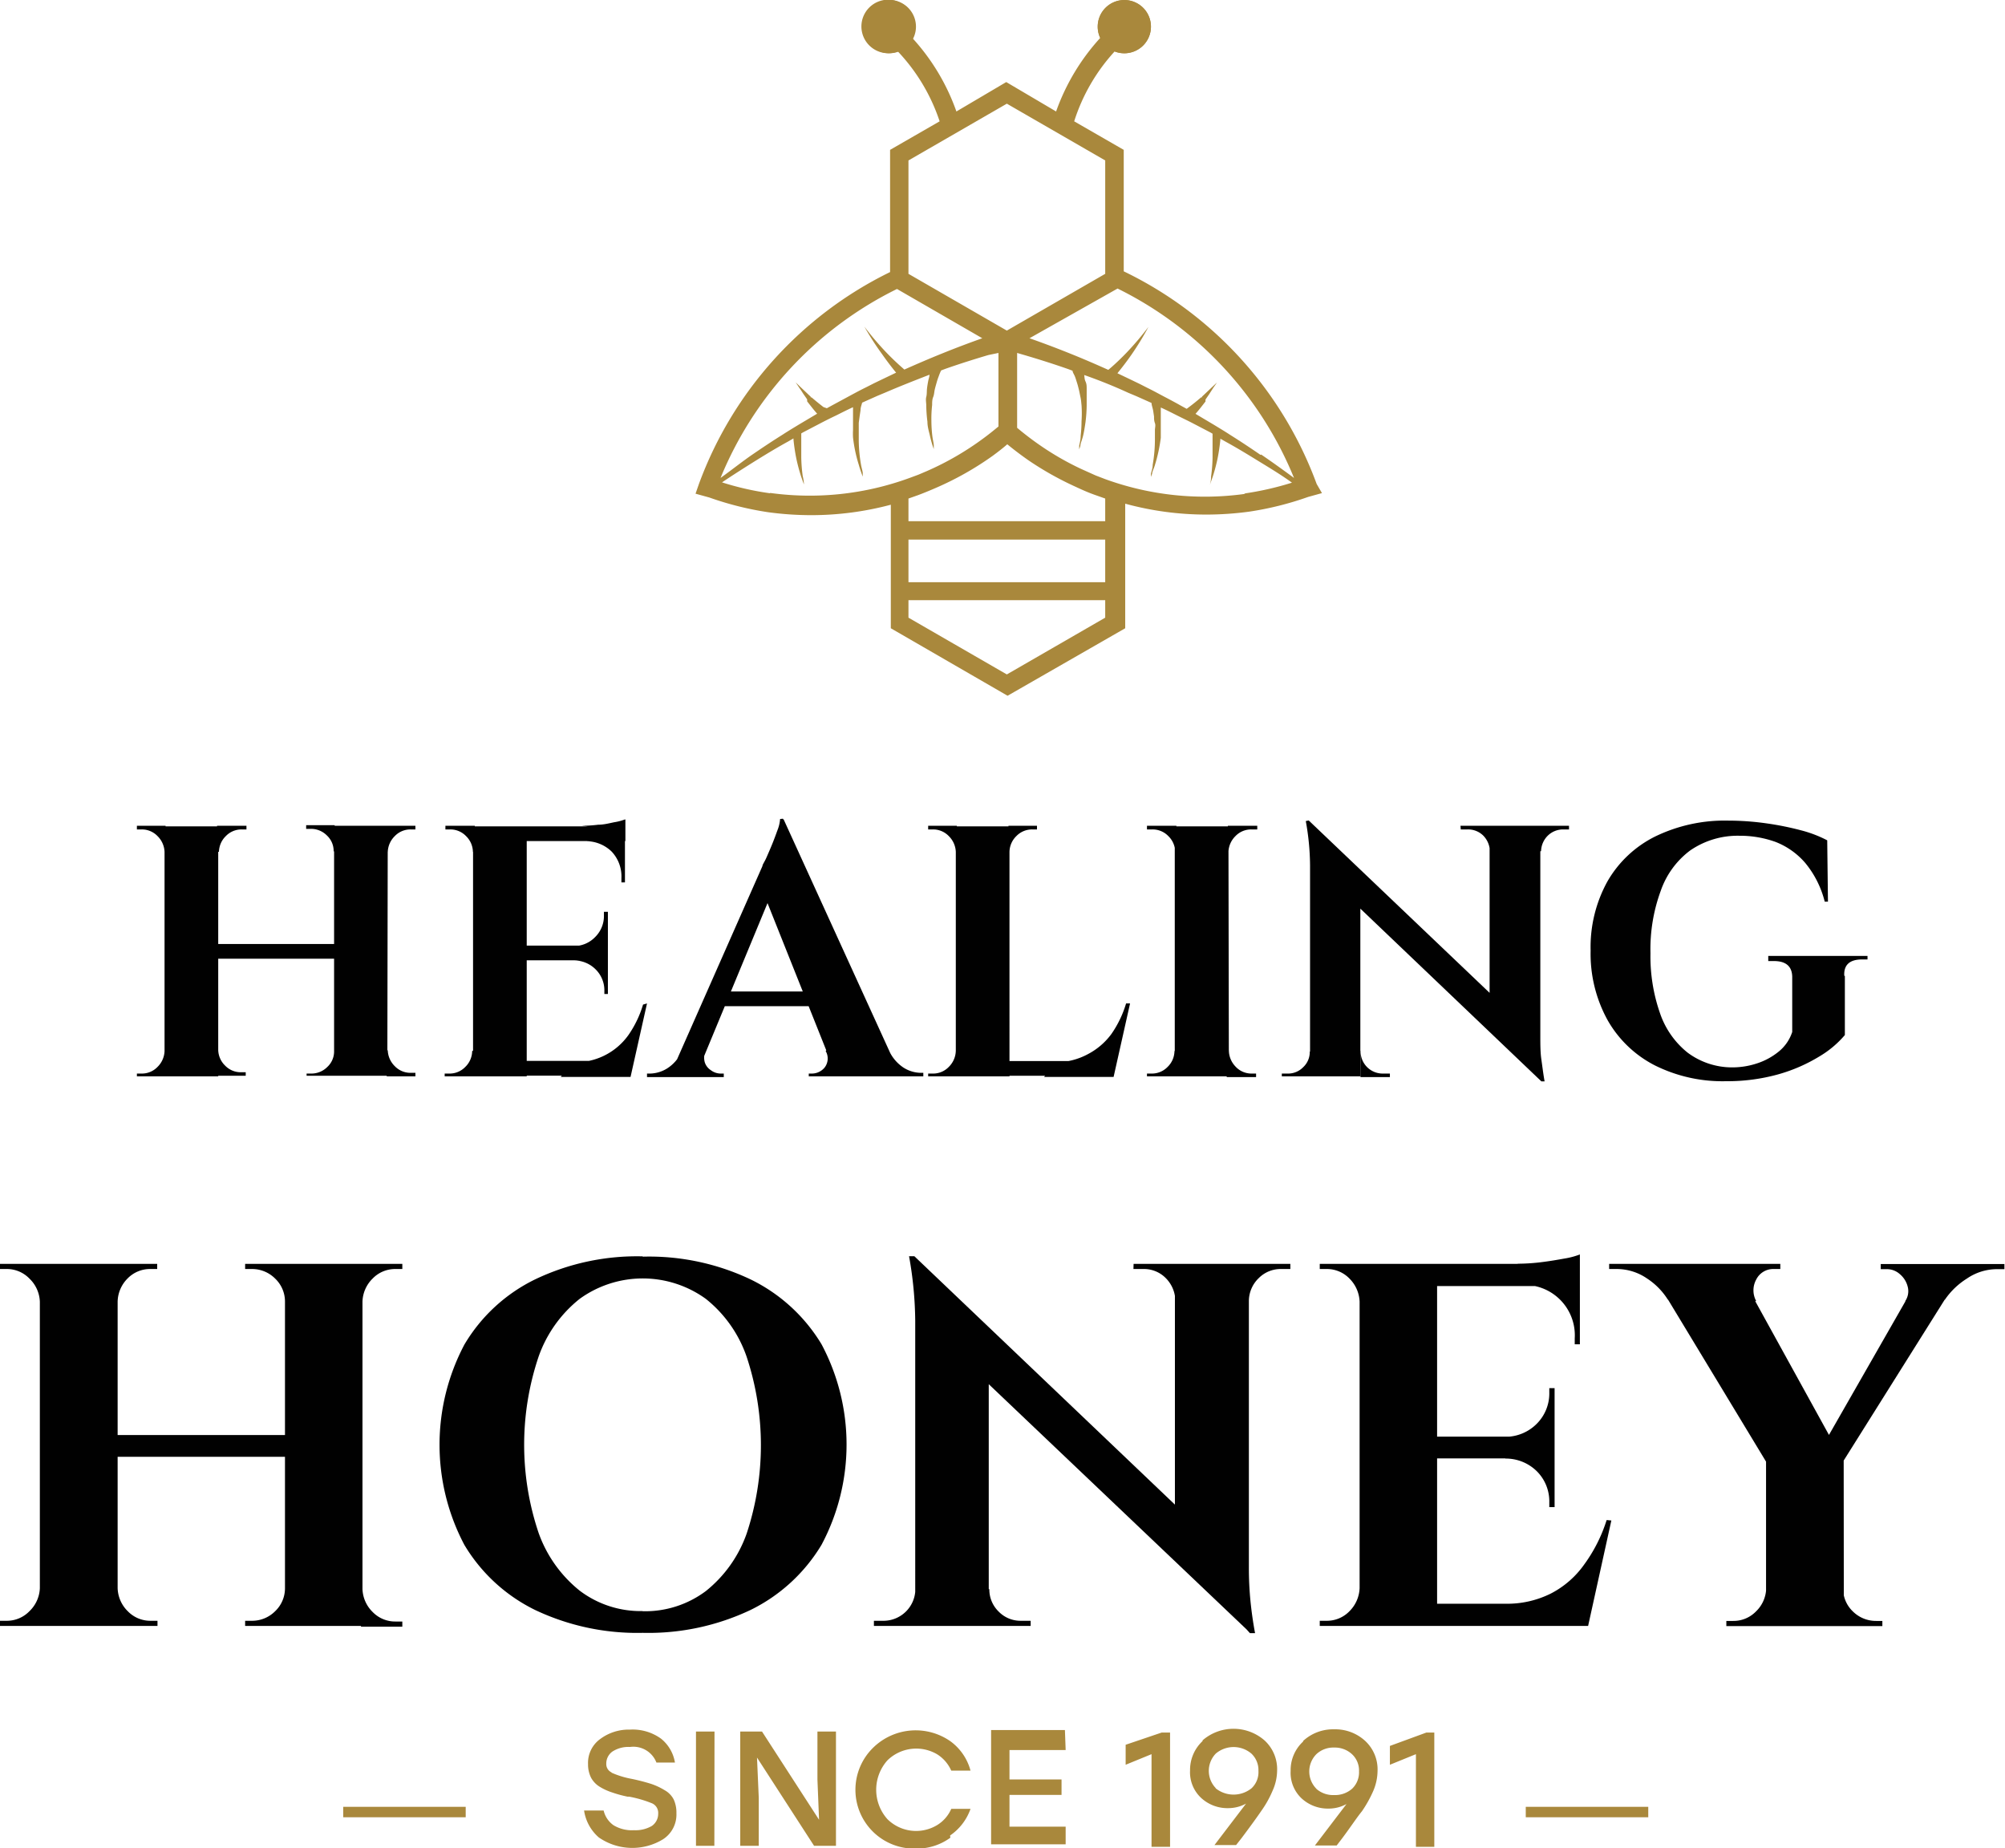 <svg xmlns="http://www.w3.org/2000/svg" viewBox="0 0 136.35 125.67"><defs><style>.cls-1{fill:#a9883c;}.cls-2{fill:#010101;}</style></defs><g id="Layer_2" data-name="Layer 2"><g id="Layer_1-2" data-name="Layer 1"><path class="cls-1" d="M78.27,1.81A1.81,1.81,0,1,1,76.46,0a1.81,1.81,0,0,1,1.81,1.81"></path><path class="cls-1" d="M62.29,1.81A1.81,1.81,0,1,1,60.48,0a1.81,1.81,0,0,1,1.81,1.81"></path><path class="cls-1" d="M89.54,32.91A26,26,0,0,0,76.42,18.45V10.19L73.05,8.25A12.7,12.7,0,0,1,75.8,3.5a1.81,1.81,0,1,0-1.15-1.69,1.77,1.77,0,0,0,.17.77,14.69,14.69,0,0,0-3,5l-3.39-2-3.39,2a14.53,14.53,0,0,0-3-5,1.78,1.78,0,0,0,.18-.77,1.82,1.82,0,1,0-1.82,1.81,1.8,1.8,0,0,0,.66-.12A12.76,12.76,0,0,1,63.9,8.25l-3.37,1.94V18.5a26,26,0,0,0-13,14.41l-.23.66.94.26a21.42,21.42,0,0,0,4,1,21.93,21.93,0,0,0,2.92.2,21,21,0,0,0,5.42-.71v8.4l7.94,4.59,8-4.59V34.25a20.93,20.93,0,0,0,5.52.74,21.93,21.93,0,0,0,2.92-.2,21.42,21.42,0,0,0,4-1l.94-.26Zm-27.76-22,6.69-3.86,6.69,3.86v7.71l-6.69,3.86-6.69-3.86ZM61,19.65,66.8,23c-.7.25-1.66.6-2.79,1.06-.77.31-1.61.67-2.51,1.07l-.19-.17c-.31-.27-.71-.65-1.09-1.05a20.23,20.23,0,0,1-1.44-1.7A19.49,19.49,0,0,0,60,24.1c.32.46.67.91.94,1.24l0,0-.94.45-.56.27-.55.28c-.37.18-.74.38-1.11.58l-1.13.61-.42.23L56,27.68c-.22-.17-.52-.41-.81-.66l-.06,0,0-.05-.11-.1-.2-.19-.36-.34L54.11,26l.26.39c.09.12.18.27.28.42l.16.23.08.12,0,.07,0,.06c.24.31.48.62.68.84v0l-.15.09-1.11.66c-.36.22-.73.44-1.08.67-.72.45-1.41.91-2.08,1.37S49.7,32,49,32.5A24.79,24.79,0,0,1,61,19.65M52.36,33.54a19.53,19.53,0,0,1-3.26-.74c.73-.49,1.53-1,2.38-1.53.68-.42,1.39-.85,2.12-1.25l.36-.21v.07a12.87,12.87,0,0,0,.19,1.28,12,12,0,0,0,.33,1.24l.19.54s0-.26-.08-.56a10.74,10.74,0,0,1-.1-1.26c0-.45,0-.91,0-1.24,0-.17,0-.31,0-.41l.12-.07,1.13-.59q.57-.3,1.14-.57c.38-.19.75-.38,1.13-.55v.15c0,.13,0,.27,0,.42v.47c0,.16,0,.34,0,.51a4.63,4.63,0,0,0,0,.51,9.94,9.94,0,0,0,.39,1.85c.07.25.14.45.19.59l.08.22,0-.22c0-.15-.08-.36-.12-.61a10.1,10.1,0,0,1-.15-1.85c0-.17,0-.33,0-.5s0-.32,0-.48l.06-.45.06-.4c0-.21.08-.38.11-.52l.47-.21.56-.25.55-.23c1.07-.46,2.1-.86,3-1.21,0,.14-.06.28-.09.44s-.06.33-.08.51,0,.37-.05.56,0,.38,0,.57a9.83,9.83,0,0,0,.08,1.12c0,.35.11.68.17.95s.13.51.18.67l.08.24s0-.09,0-.25-.07-.39-.1-.67a9,9,0,0,1-.06-1,8,8,0,0,1,.05-1.08c0-.18,0-.37.07-.54s.07-.35.11-.52.09-.34.13-.48a4.13,4.13,0,0,1,.14-.42,3.89,3.89,0,0,1,.16-.39l.29-.11c1.2-.42,2.22-.73,2.93-.94L67.9,24v5c-.35.29-.71.58-1.07.84h0a19.75,19.75,0,0,1-3.77,2.18h0l-.61.26-.65.24a19.74,19.74,0,0,1-9.42,1M75.16,42l-6.69,3.86L61.78,42V40.81H75.16Zm0-2.41H61.78v-2.9H75.16Zm0-4.15H61.78V33.9l.65-.23c.4-.15.79-.31,1.18-.48A21,21,0,0,0,67.5,31h0c.34-.25.68-.51,1-.79q.72.59,1.47,1.11h0A21.5,21.5,0,0,0,72.93,33c.52.24,1,.47,1.58.67l.65.23Zm9.53-1.86a19.83,19.83,0,0,1-9.53-1l-.65-.25-1-.45a19.28,19.28,0,0,1-2.81-1.62q-.78-.54-1.53-1.17V24l.55.16c.71.21,1.73.52,2.93.94l.29.11c0,.11.1.24.16.39s.09.27.14.42.09.32.13.48.07.34.11.52.05.36.07.54a8,8,0,0,1,0,1.08,9,9,0,0,1-.06,1c0,.28-.07.51-.1.67l0,.25.08-.24c0-.16.11-.39.18-.67s.12-.6.17-.95a9.83,9.83,0,0,0,.08-1.12c0-.19,0-.38,0-.57s0-.37,0-.56,0-.34-.08-.51-.06-.3-.09-.44c1,.35,2,.75,3,1.21l.55.23.56.25.47.21c0,.14.07.31.11.52l.06.4c0,.15,0,.29.06.45s0,.32,0,.48,0,.33,0,.5a10.1,10.1,0,0,1-.15,1.85c0,.25-.09.46-.12.61l0,.22.08-.22c0-.14.12-.34.19-.59a10.75,10.75,0,0,0,.4-1.85c0-.17,0-.35,0-.51s0-.35,0-.51v-.47c0-.15,0-.29,0-.42v-.15c.38.17.75.36,1.13.55s.76.37,1.14.57l1.13.59.12.07c0,.1,0,.24,0,.41,0,.33,0,.79,0,1.24a10.74,10.74,0,0,1-.1,1.26c0,.3-.07.52-.08.56l.19-.54a12,12,0,0,0,.33-1.24,12.87,12.87,0,0,0,.19-1.28v-.07l.37.21c.73.4,1.44.83,2.12,1.25.85.52,1.65,1,2.38,1.53a20.58,20.58,0,0,1-3.26.74m1.12-2.63c-.67-.46-1.36-.92-2.08-1.37-.35-.23-.72-.45-1.08-.67l-1.11-.66-.15-.09v0c.2-.22.44-.53.68-.84l0-.06,0-.07.08-.12.16-.23.27-.42.27-.39-.35.33-.36.34-.2.19-.11.1,0,.05-.06,0c-.29.25-.59.49-.82.66l-.16.12-.42-.23c-.37-.21-.75-.41-1.13-.61s-.74-.4-1.11-.58l-.55-.28-.56-.27-.94-.45,0,0c.27-.33.62-.78.94-1.24a19.49,19.49,0,0,0,1.17-1.91,20.23,20.23,0,0,1-1.44,1.7c-.38.4-.78.78-1.09,1.05l-.2.17c-.89-.4-1.73-.76-2.5-1.07-1.16-.47-2.15-.83-2.86-1.08L76,19.62A24.81,24.81,0,0,1,88,32.5c-.69-.51-1.44-1.05-2.23-1.59"></path><path class="cls-1" d="M94.52,118.72V120l1.77-.72v6.3h1.25v-7.77H97Zm-5,2.91a1.67,1.67,0,0,1,0-2.35,1.69,1.69,0,0,1,1.21-.45,1.72,1.72,0,0,1,1.2.44,1.51,1.51,0,0,1,.49,1.18,1.54,1.54,0,0,1-.47,1.18,1.76,1.76,0,0,1-1.23.43,1.72,1.72,0,0,1-1.21-.43m-.89-3.21a2.64,2.64,0,0,0-.85,2,2.38,2.38,0,0,0,.76,1.88,2.63,2.63,0,0,0,1.83.68,2.51,2.51,0,0,0,1.21-.31l-2.15,2.82h1.48l.36-.47c.6-.8,1-1.42,1.36-1.86a8.27,8.27,0,0,0,.76-1.36,3.54,3.54,0,0,0,.3-1.37,2.64,2.64,0,0,0-.85-2.06,3,3,0,0,0-2.1-.78,3,3,0,0,0-2.11.79m-5.94,3.21a1.69,1.69,0,0,1,0-2.35,1.87,1.87,0,0,1,2.42,0,1.54,1.54,0,0,1,.48,1.18,1.5,1.5,0,0,1-.47,1.18,1.95,1.95,0,0,1-2.44,0m-.89-3.21a2.68,2.68,0,0,0-.85,2,2.38,2.38,0,0,0,.77,1.88,2.63,2.63,0,0,0,1.83.68,2.53,2.53,0,0,0,1.21-.31l-2.15,2.82h1.47l.37-.47q.9-1.2,1.35-1.86a7,7,0,0,0,.76-1.36,3.39,3.39,0,0,0,.31-1.37,2.65,2.65,0,0,0-.86-2.06,3.21,3.21,0,0,0-4.21,0m-5.23.3V120l1.76-.72v6.3h1.26v-7.77h-.57Zm-4.13-1H67.4v7.77h5.07v-1.2H68.65v-2.16h3.54V121H68.65v-2h3.82Zm-7.81,7.17A3.66,3.66,0,0,0,66,123H64.69a2.43,2.43,0,0,1-.94,1.09,2.77,2.77,0,0,1-3.4-.39,3,3,0,0,1,0-4,2.8,2.8,0,0,1,3.4-.4,2.51,2.51,0,0,1,.94,1.1H66a3.62,3.62,0,0,0-1.37-2,4.13,4.13,0,0,0-5.21.4,4,4,0,0,0,2.87,6.9,3.86,3.86,0,0,0,2.34-.74M55.59,121l.11,2.74-3.88-6H50.34v7.77H51.6v-3.25l-.12-2.75,3.88,6h1.49v-7.77H55.59Zm-7-3.26H47.33v7.77h1.25Zm-7,2.78a.62.62,0,0,1-.36-.59,1,1,0,0,1,.42-.83,2,2,0,0,1,1.19-.31,1.68,1.68,0,0,1,1.8,1.06h1.26a2.64,2.64,0,0,0-.94-1.62,3.3,3.3,0,0,0-2.13-.62,3.24,3.24,0,0,0-2,.63,2,2,0,0,0-.84,1.72,2,2,0,0,0,.2.91,1.64,1.64,0,0,0,.6.63,3.87,3.87,0,0,0,.83.38,8.11,8.11,0,0,0,1.06.29l.11,0a8.07,8.07,0,0,1,1.57.46.71.71,0,0,1,.4.69,1,1,0,0,1-.43.84,2.2,2.2,0,0,1-1.22.29,2.4,2.4,0,0,1-1.39-.34,1.69,1.69,0,0,1-.67-1H39.72a3,3,0,0,0,1,1.83,4,4,0,0,0,4.38.12A2,2,0,0,0,46,123.3a2.14,2.14,0,0,0-.18-.93,1.52,1.52,0,0,0-.62-.64,4.53,4.53,0,0,0-.92-.43,13.52,13.52,0,0,0-1.32-.34,6.12,6.12,0,0,1-1.37-.42"></path><polyline class="cls-1" points="23.34 123.57 31.67 123.57 31.67 122.86 23.34 122.86"></polyline><polyline class="cls-1" points="103.76 123.57 112.09 123.57 112.09 122.86 103.76 122.86"></polyline><path class="cls-2" d="M11.26,57.93h-.07a1.59,1.59,0,0,0-.48-1.08,1.47,1.47,0,0,0-1.08-.45H9.31v-.25h1.95Zm0,13.49v1.77H9.31V73h.32a1.47,1.47,0,0,0,1.08-.45,1.59,1.59,0,0,0,.48-1.08Zm3.58,1.77H11.19v-17h3.65Zm8.1-8H14.59v-1h8.35Zm-8.18-7.3V56.15h2v.25h-.32a1.47,1.47,0,0,0-1.08.45,1.53,1.53,0,0,0-.47,1.08Zm0,13.49h.08a1.53,1.53,0,0,0,.47,1.08,1.47,1.47,0,0,0,1.08.45h.32v.24h-2Zm8-13.49h-.07a1.44,1.44,0,0,0-.46-1.08,1.52,1.52,0,0,0-1.1-.45h-.31v-.25h1.94Zm0,13.49v1.77H20.85V73h.31a1.52,1.52,0,0,0,1.1-.45,1.44,1.44,0,0,0,.46-1.08Zm3.58,1.77H22.72v-17h3.65ZM26.3,57.93V56.15h1.95v.25h-.32a1.47,1.47,0,0,0-1.08.45,1.59,1.59,0,0,0-.48,1.08Zm0,13.49h.07a1.59,1.59,0,0,0,.48,1.08,1.47,1.47,0,0,0,1.08.45h.32v.24H26.3Z"></path><path class="cls-2" d="M32.24,57.93h-.08a1.53,1.53,0,0,0-.47-1.08,1.47,1.47,0,0,0-1.08-.45h-.32v-.25h2Zm0,13.49v1.77h-2V73h.32a1.47,1.47,0,0,0,1.08-.45,1.53,1.53,0,0,0,.47-1.08Zm3.58,1.77H32.17v-17h3.65Zm6.71-16H35.74v-1h6.79Zm-1.19,8.11h-5.6v-1h5.6Zm.9,6.84.58,1H35.74v-1ZM44,68.23l-1.12,5H38.13l.87-1a4.41,4.41,0,0,0,3.73-1.84,7.24,7.24,0,0,0,1-2.08ZM41.34,62v2.33H39v0a2,2,0,0,0,1.48-.62,2,2,0,0,0,.59-1.47V62Zm0,3.26v2.33H41.1v-.21a2,2,0,0,0-.59-1.46A2.06,2.06,0,0,0,39,65.31v0Zm1.19-9.54v.7l-3-.27a9.16,9.16,0,0,0,1.14-.07c.39,0,.76-.1,1.1-.17a3.64,3.64,0,0,0,.73-.19m0,1.41V60h-.24v-.3a2.46,2.46,0,0,0-.67-1.8,2.5,2.5,0,0,0-1.81-.7v0Z"></path><path class="cls-2" d="M48,71.42a1.15,1.15,0,0,0-.07.82,1,1,0,0,0,.41.53A1.12,1.12,0,0,0,49,73h.22v.24H44V73h.22a2.28,2.28,0,0,0,1.15-.35,2.62,2.62,0,0,0,1-1.18Zm5.24-15.75.09,3-6,14.48H45.55l6.3-14.26c0-.1.14-.28.26-.55s.25-.57.39-.91.26-.67.38-1a2.48,2.48,0,0,0,.17-.74Zm2.55,12.75H48.67v-1h7.15ZM53.27,55.67,61.2,73.05H56.84L51.78,60.37Zm2.92,15.75h4.26a2.75,2.75,0,0,0,1,1.18,2.25,2.25,0,0,0,1.15.35h.19v.24H55V73h.22a1.13,1.13,0,0,0,.85-.4,1,1,0,0,0,.08-1.13"></path><path class="cls-2" d="M65.07,57.93H65a1.59,1.59,0,0,0-.48-1.08,1.47,1.47,0,0,0-1.08-.45h-.32v-.25h1.95Zm0,13.49v1.77H63.12V73h.32a1.47,1.47,0,0,0,1.08-.45A1.59,1.59,0,0,0,65,71.42Zm3.58,1.77H65v-17h3.65Zm-.07-15.26V56.15h1.94v.25h-.31a1.48,1.48,0,0,0-1.09.45,1.53,1.53,0,0,0-.47,1.08Zm6.49,14.22.59,1H68.58v-1Zm1.78-3.92-1.12,5H71l.88-1A4.59,4.59,0,0,0,74,71.67a4.65,4.65,0,0,0,1.58-1.36,7.26,7.26,0,0,0,1-2.08Z"></path><path class="cls-2" d="M80,57.93h-.08a1.53,1.53,0,0,0-.47-1.08,1.48,1.48,0,0,0-1.09-.45H78v-.25h2Zm0,13.49v1.77H78V73h.31a1.48,1.48,0,0,0,1.09-.45,1.53,1.53,0,0,0,.47-1.08Zm3.57,1.77H79.89v-17h3.65Zm-.07-15.26V56.15h2v.25H85.1a1.47,1.47,0,0,0-1.08.45,1.59,1.59,0,0,0-.48,1.08Zm0,13.49h.07A1.59,1.59,0,0,0,84,72.5,1.47,1.47,0,0,0,85.1,73h.32v.24h-2Z"></path><path class="cls-2" d="M89.17,71.46v1.73h-2V73h.46a1.43,1.43,0,0,0,1-.44,1.4,1.4,0,0,0,.44-1.05ZM89,55.79l3.51,3.72,0,13.68H89.09V58.83a17.33,17.33,0,0,0-.29-3Zm0,0,15.53,14.8.29,2.94L89.34,58.76Zm3.53,15.67A1.5,1.5,0,0,0,94.06,73h.46v.24h-2V71.46Zm6.79-15.31h2v1.73h0a1.58,1.58,0,0,0-.45-1.06,1.46,1.46,0,0,0-1.06-.42h-.47Zm5.43,0V70.42c0,.6,0,1.14.07,1.62s.13,1,.22,1.49h-.22l-3.52-3.94V56.15Zm1.95,0v.25h-.44a1.49,1.49,0,0,0-1,.42,1.54,1.54,0,0,0-.46,1.06h-.07V56.15Z"></path><path class="cls-2" d="M125.46,66.38v4a6.81,6.81,0,0,1-1.74,1.46,11.14,11.14,0,0,1-2.78,1.21,12.91,12.91,0,0,1-3.57.47,10.31,10.31,0,0,1-4.84-1.08,7.75,7.75,0,0,1-3.21-3.08,9.35,9.35,0,0,1-1.15-4.72,9.24,9.24,0,0,1,1.14-4.7,7.68,7.68,0,0,1,3.23-3.05,10.82,10.82,0,0,1,5-1.09,18.64,18.64,0,0,1,2.61.19,20,20,0,0,1,2.33.47,8.3,8.3,0,0,1,1.78.68l.05,4.17h-.22a6.67,6.67,0,0,0-1.34-2.65,5.11,5.11,0,0,0-2-1.41,7.13,7.13,0,0,0-2.45-.42,5.69,5.69,0,0,0-3.36,1,5.78,5.78,0,0,0-2,2.74,11.5,11.5,0,0,0-.7,4.25,11.72,11.72,0,0,0,.65,4.08,5.83,5.83,0,0,0,1.88,2.68,5.06,5.06,0,0,0,3,1,5.37,5.37,0,0,0,1.74-.28,4.56,4.56,0,0,0,1.47-.81,2.85,2.85,0,0,0,.9-1.32l0-3.72c0-.73-.42-1.1-1.24-1.1h-.39V65H127v.24h-.37c-.84,0-1.25.37-1.21,1.1"></path><path class="cls-2" d="M2.81,88.51h-.1A2.29,2.29,0,0,0,2,86.94a2.13,2.13,0,0,0-1.56-.65H0v-.35H2.81Zm0,19.48v2.57H0v-.35H.46A2.13,2.13,0,0,0,2,109.56,2.29,2.29,0,0,0,2.71,108ZM8,110.56H2.71V85.94H8Zm11.71-11.5H7.63V97.58H19.69ZM7.88,88.51V85.94h2.81v.35h-.46a2.13,2.13,0,0,0-1.56.65A2.29,2.29,0,0,0,8,88.51Zm0,19.48H8a2.29,2.29,0,0,0,.69,1.57,2.13,2.13,0,0,0,1.56.65h.46v.35H7.88Zm11.6-19.48h-.1a2.15,2.15,0,0,0-.67-1.57,2.21,2.21,0,0,0-1.58-.65h-.46v-.35h2.81Zm0,19.48v2.57H16.67v-.35h.46a2.21,2.21,0,0,0,1.58-.65,2.15,2.15,0,0,0,.67-1.57Zm5.17,2.57H19.38V85.94h5.27Zm-.1-22V85.94h2.81v.35H26.9a2.13,2.13,0,0,0-1.56.65,2.29,2.29,0,0,0-.69,1.57Zm0,19.48h.1a2.29,2.29,0,0,0,.69,1.57,2.13,2.13,0,0,0,1.56.65h.46v.35H24.55Z"></path><path class="cls-2" d="M43.71,85.45A16.08,16.08,0,0,1,51.05,87a11.51,11.51,0,0,1,4.82,4.41,14.51,14.51,0,0,1,0,13.63,11.55,11.55,0,0,1-4.82,4.43,16.21,16.21,0,0,1-7.34,1.56,16.19,16.19,0,0,1-7.33-1.56,11.48,11.48,0,0,1-4.8-4.42,14.57,14.57,0,0,1,0-13.62A11.38,11.38,0,0,1,36.38,87a16.06,16.06,0,0,1,7.33-1.57m0,24.13A6.89,6.89,0,0,0,48,108.19a8.72,8.72,0,0,0,2.78-3.92,19.13,19.13,0,0,0,0-12A8.61,8.61,0,0,0,48,88.32a7.32,7.32,0,0,0-8.58,0,8.7,8.7,0,0,0-2.79,3.92,18.77,18.77,0,0,0,0,12,8.81,8.81,0,0,0,2.79,3.92,6.86,6.86,0,0,0,4.27,1.39"></path><path class="cls-2" d="M62.35,108.06v2.5H59.43v-.35h.67a2.17,2.17,0,0,0,2.15-2.15Zm-.17-22.64,5.06,5.38,0,19.76h-5V89.81a25.88,25.88,0,0,0-.42-4.39Zm0,0L84.61,106.8l.43,4.25L62.6,89.71Zm5.1,22.64a2.09,2.09,0,0,0,.63,1.52,2.07,2.07,0,0,0,1.51.63h.67v.35H67.17v-2.5Zm9.81-22.12H80v2.5h-.07a2.23,2.23,0,0,0-.65-1.53,2.08,2.08,0,0,0-1.53-.62h-.67Zm7.84,0v20.61a23.28,23.28,0,0,0,.11,2.34c.07.69.17,1.41.31,2.16H85l-5.1-5.7V85.94Zm2.82,0v.35h-.64a2.1,2.1,0,0,0-1.51.62,2.17,2.17,0,0,0-.67,1.53h-.1v-2.5Z"></path><path class="cls-2" d="M92.56,88.51h-.1a2.34,2.34,0,0,0-.69-1.57,2.13,2.13,0,0,0-1.56-.65h-.46v-.35h2.81Zm0,19.48v2.57H89.75v-.35h.46a2.13,2.13,0,0,0,1.56-.65,2.34,2.34,0,0,0,.69-1.57Zm5.17,2.57H92.46V85.94h5.27Zm9.71-23.11H97.63V85.94h9.81Zm-1.72,11.72H97.63V97.69h8.09Zm1.3,9.88.84,1.51H97.63v-1.51Zm2.56-5.66L108,110.56h-6.9l1.27-1.51a6.64,6.64,0,0,0,3.09-.69,6.34,6.34,0,0,0,2.29-2,10.43,10.43,0,0,0,1.51-3Zm-3.86-9v3.38h-3.35v-.07a3,3,0,0,0,2.15-.9,2.92,2.92,0,0,0,.84-2.13v-.28Zm0,4.72v3.37h-.36v-.32a2.89,2.89,0,0,0-.84-2.11,3,3,0,0,0-2.15-.87V99.1Zm1.72-13.79v1l-4.29-.39a13.43,13.43,0,0,0,1.63-.1c.58-.07,1.11-.16,1.6-.25a5.23,5.23,0,0,0,1.06-.28m0,2v4.11h-.35V91a3.42,3.42,0,0,0-3.59-3.62v-.07Z"></path><path class="cls-2" d="M119.36,88.47l-5.94-.1A4.7,4.7,0,0,0,112,86.93a3.64,3.64,0,0,0-2.08-.64h-.49v-.35h11.64v.35h-.46a1.29,1.29,0,0,0-1.18.72,1.52,1.52,0,0,0,0,1.46M118,86l7.21,13.08-5,.49L112,86Zm2.22,22v2.57h-2.82v-.35h.46a2.13,2.13,0,0,0,1.56-.65,2.25,2.25,0,0,0,.69-1.57Zm5.17,2.57H120.1V99.23h5.28ZM131,86h2.74l-8.79,14-1.76-.35Zm-5.77,22h.11a2.14,2.14,0,0,0,.66,1.57,2.23,2.23,0,0,0,1.59.65h.42v.35h-2.78Zm4.33-19.52a1.2,1.2,0,0,0,.17-1,1.62,1.62,0,0,0-.53-.84,1.31,1.31,0,0,0-.88-.34h-.42v-.35h8.41v.35h-.49a3.63,3.63,0,0,0-2.06.64,5.06,5.06,0,0,0-1.5,1.44Z"></path></g></g></svg>